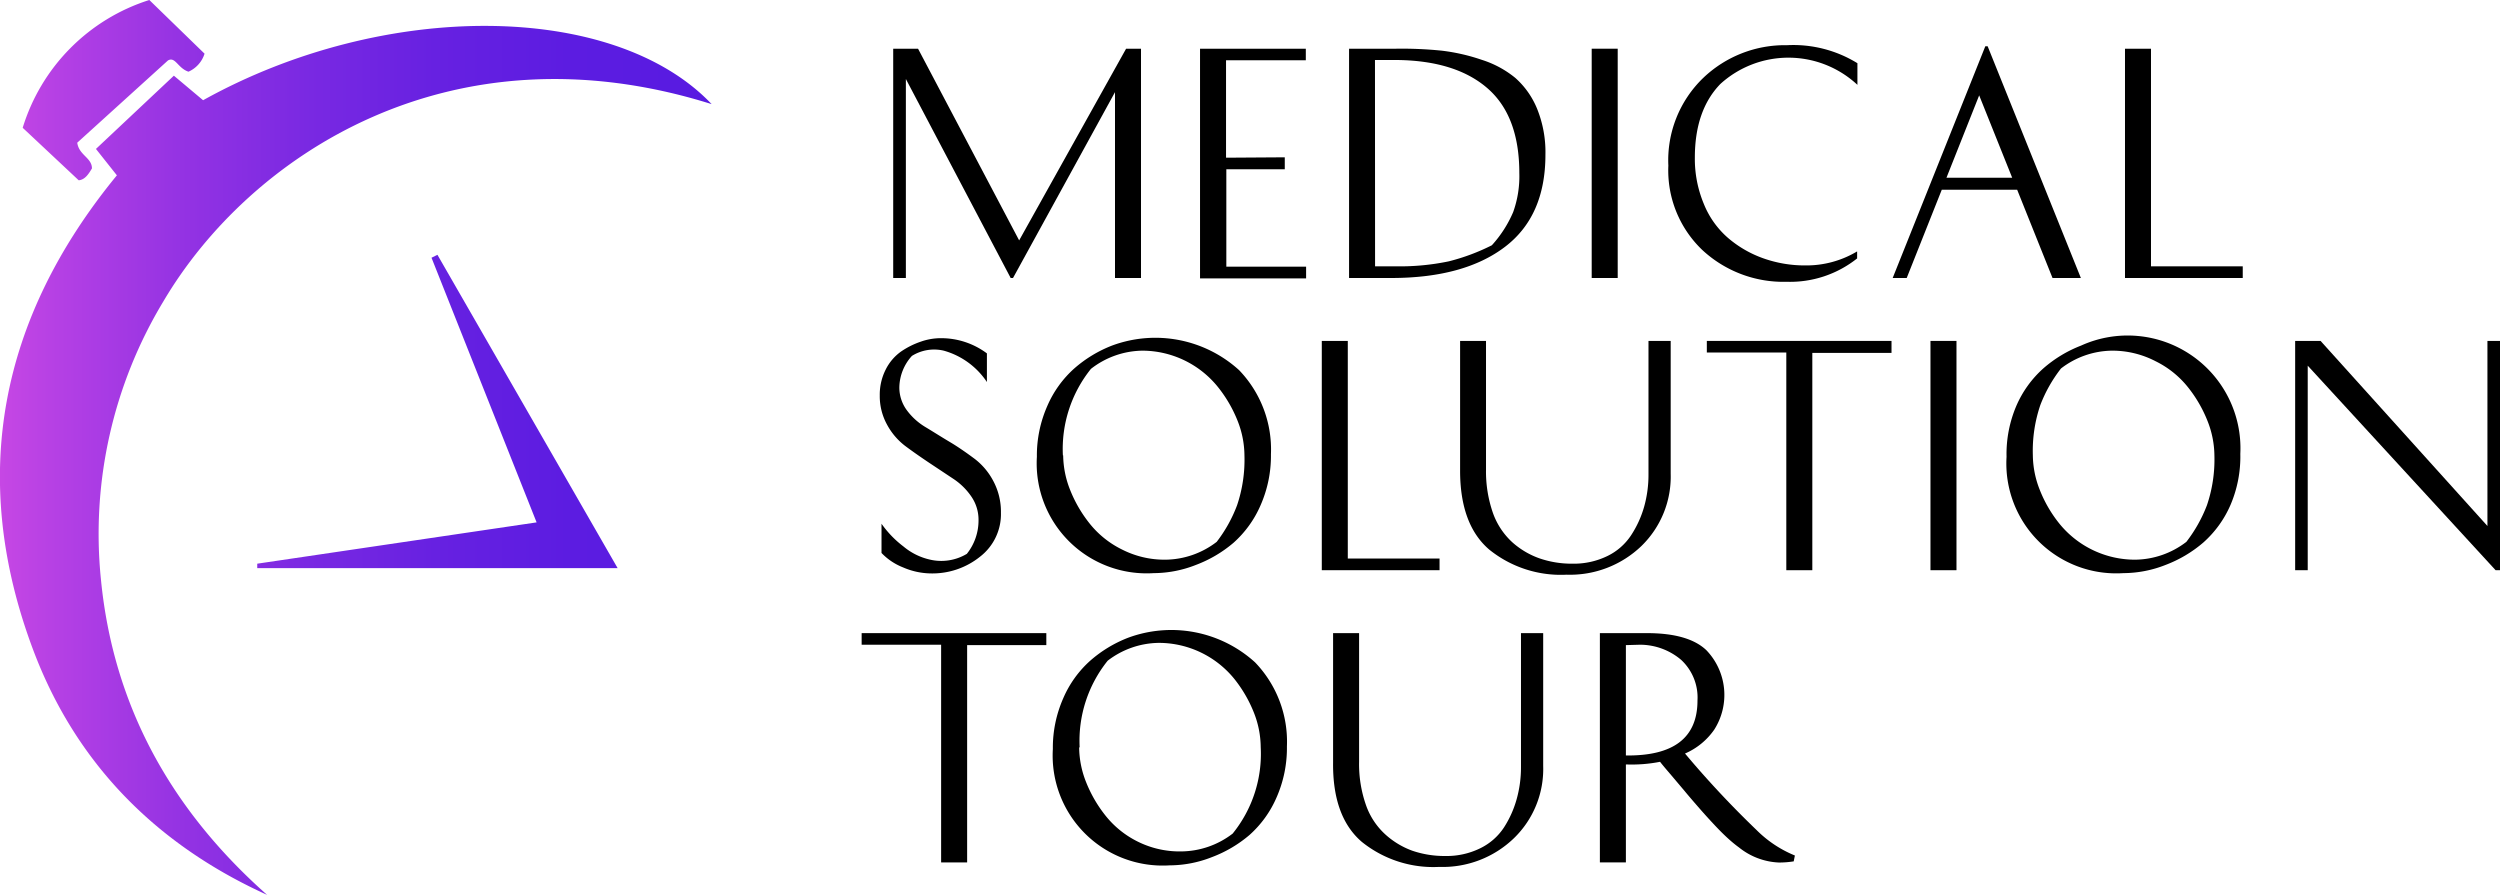 <svg xmlns="http://www.w3.org/2000/svg" xmlns:xlink="http://www.w3.org/1999/xlink" viewBox="0 0 256.66 91.87"><defs><style>.cls-1{fill:url(#linear-gradient);}</style><linearGradient id="linear-gradient" y1="45.94" x2="73.06" y2="45.94" gradientUnits="userSpaceOnUse"><stop offset="0" stop-color="#c647e4"/><stop offset="0.07" stop-color="#b741e4"/><stop offset="0.25" stop-color="#9533e3"/><stop offset="0.43" stop-color="#7a29e2"/><stop offset="0.61" stop-color="#6721e1"/><stop offset="0.8" stop-color="#5c1ce1"/><stop offset="1" stop-color="#581be1"/></linearGradient></defs><title>Asset 1</title><g id="Layer_2" data-name="Layer 2"><g id="Layer_24" data-name="Layer 24"><path d="M115.61,5h1.53V28.54h-2.67V9.46L104,28.54h-.24L93,8.11V28.54H91.7V5h2.55l10.38,19.68Z"/><path d="M131.9,16.15v1.23h-6v10h8.19v1.2H123.2V5h10.86V6.19h-8.19v10Z"/><path d="M138.5,28.54V5h4.83A40.67,40.67,0,0,1,148,5.2a19.89,19.89,0,0,1,4.12.94A10.35,10.35,0,0,1,155.57,8a8.54,8.54,0,0,1,2.24,3.18,11.88,11.88,0,0,1,.85,4.7q0,6.3-4.15,9.46T143,28.54Zm2.67-1.2h2a24.6,24.6,0,0,0,5.57-.51,21.35,21.35,0,0,0,4.42-1.65,12.13,12.13,0,0,0,2.19-3.41,10.91,10.91,0,0,0,.63-4q0-5.85-3.25-8.69t-9.26-2.92h-2.31Z"/><path d="M163.41,5h2.67V28.54h-2.67Z"/><path d="M190.69,6.49V8.71a10.39,10.39,0,0,0-14.07-.09Q174,11.32,174,16.18a12,12,0,0,0,.92,4.75,9.14,9.14,0,0,0,2.49,3.5A11.44,11.44,0,0,0,181,26.51a12.74,12.74,0,0,0,4.35.74,10.13,10.13,0,0,0,5.31-1.44v.72a11.06,11.06,0,0,1-7.23,2.4,12.24,12.24,0,0,1-8.67-3.27A11.29,11.29,0,0,1,171.28,17a11.74,11.74,0,0,1,3.58-9,12.14,12.14,0,0,1,8.6-3.36A12.52,12.52,0,0,1,190.69,6.49Z"/><path d="M213.63,28.54h-2.91l-3.63-9.06h-7.74l-3.6,9.06h-1.44l9.51-23.79h.24ZM203.19,9.79l-3.36,8.46h6.75Z"/><path d="M220.83,5V27.34h9.42v1.2H218.16V5Z"/><path d="M90.5,56.77v-3a10.53,10.53,0,0,0,2.26,2.34,6.44,6.44,0,0,0,2.75,1.35,5.1,5.1,0,0,0,3.75-.6,5.49,5.49,0,0,0,1.2-3.48,4.2,4.2,0,0,0-.75-2.42,6.69,6.69,0,0,0-1.88-1.83l-2.44-1.62c-.88-.59-1.7-1.16-2.45-1.72a6.8,6.8,0,0,1-1.87-2.19,6.07,6.07,0,0,1-.75-3,5.69,5.69,0,0,1,.61-2.66,5,5,0,0,1,1.59-1.86,8.32,8.32,0,0,1,2-1,6.17,6.17,0,0,1,2-.36,7.84,7.84,0,0,1,4.8,1.56v2.94A7.87,7.87,0,0,0,96.89,36a4.3,4.3,0,0,0-3.27.54,4.92,4.92,0,0,0-1.29,3.21,3.92,3.92,0,0,0,.78,2.38A6.51,6.51,0,0,0,95,43.84c.77.46,1.61,1,2.52,1.54s1.75,1.14,2.52,1.71a6.89,6.89,0,0,1,1.94,2.3,6.69,6.69,0,0,1,.78,3.24,5.52,5.52,0,0,1-2.13,4.51,7.81,7.81,0,0,1-5.07,1.73,7.37,7.37,0,0,1-2.85-.62A6.16,6.16,0,0,1,90.5,56.77Z"/><path d="M118.45,58.84a11.29,11.29,0,0,1-12-11.94,12.59,12.59,0,0,1,1.07-5.22,11,11,0,0,1,2.79-3.87,13,13,0,0,1,3.85-2.33A12.78,12.78,0,0,1,127.21,38a11.74,11.74,0,0,1,3.27,8.64,12.59,12.59,0,0,1-1.06,5.22,11,11,0,0,1-2.79,3.87A13,13,0,0,1,122.77,58,11.88,11.88,0,0,1,118.45,58.84Zm-9.3-12.09a9.83,9.83,0,0,0,.71,3.54,13.5,13.5,0,0,0,2,3.45,9.74,9.74,0,0,0,3.32,2.67,9.63,9.63,0,0,0,4.45,1.05,8.77,8.77,0,0,0,5.28-1.83A14.53,14.53,0,0,0,127,51.88a14.61,14.61,0,0,0,.76-5.13,9.81,9.81,0,0,0-.7-3.54,13.54,13.54,0,0,0-2-3.45A10,10,0,0,0,117.31,36,8.77,8.77,0,0,0,112,37.87a13.13,13.13,0,0,0-2.88,8.88Z"/><path d="M138.37,35V57.34h9.42v1.2H135.7V35Z"/><path d="M171.52,35V48.64a9.93,9.93,0,0,1-3,7.41A10.58,10.58,0,0,1,160.83,59a11.69,11.69,0,0,1-7.93-2.57q-3-2.56-3-8.11V35h2.66V48.22a12.93,12.93,0,0,0,.72,4.47,7.45,7.45,0,0,0,2,3,8.38,8.38,0,0,0,2.79,1.64,10.15,10.15,0,0,0,3.38.54,7.85,7.85,0,0,0,3.6-.8,6.08,6.08,0,0,0,2.42-2.14A10.61,10.61,0,0,0,168.8,52a12.12,12.12,0,0,0,.44-3.27V35Z"/><path d="M194.19,35v1.23h-8.13V58.54h-2.67V36.19h-8.16V35Z"/><path d="M198.19,35h2.67V58.54h-2.67Z"/><path d="M218,58.84A11.28,11.28,0,0,1,206,46.9,12.59,12.59,0,0,1,207,41.68a11,11,0,0,1,2.79-3.87,13,13,0,0,1,3.86-2.33A11.58,11.58,0,0,1,230,46.6,12.59,12.59,0,0,1,229,51.82a11,11,0,0,1-2.79,3.87A13,13,0,0,1,222.32,58,11.87,11.87,0,0,1,218,58.84ZM208.7,46.75a9.83,9.83,0,0,0,.71,3.54,13.24,13.24,0,0,0,2,3.45,10,10,0,0,0,7.77,3.72,8.77,8.77,0,0,0,5.28-1.83,14.79,14.79,0,0,0,2.11-3.75,14.59,14.59,0,0,0,.77-5.13,9.83,9.83,0,0,0-.71-3.54,13.5,13.5,0,0,0-2-3.45,9.74,9.74,0,0,0-3.32-2.67A9.64,9.64,0,0,0,216.86,36a8.74,8.74,0,0,0-5.27,1.83,14.53,14.53,0,0,0-2.12,3.75A14.59,14.59,0,0,0,208.7,46.75Z"/><path d="M256.66,58.54h-.45l-19.29-21v21h-1.29V35h2.61l17.13,19V35h1.29Z"/><path d="M107.42,65v1.23H99.29V88.54H96.62V66.19H88.46V65Z"/><path d="M120.09,88.84a11.29,11.29,0,0,1-12-11.94,12.59,12.59,0,0,1,1.07-5.22,11,11,0,0,1,2.79-3.87,13,13,0,0,1,3.85-2.33A12.78,12.78,0,0,1,128.85,68a11.74,11.74,0,0,1,3.27,8.64,12.59,12.59,0,0,1-1.06,5.22,11,11,0,0,1-2.79,3.87A13,13,0,0,1,124.41,88,11.88,11.88,0,0,1,120.09,88.84Zm-9.3-12.09a9.83,9.83,0,0,0,.71,3.54,13.5,13.5,0,0,0,2,3.45,9.74,9.74,0,0,0,3.32,2.67,9.63,9.63,0,0,0,4.45,1,8.77,8.77,0,0,0,5.28-1.83,13,13,0,0,0,2.88-8.88,9.81,9.81,0,0,0-.7-3.54,13.54,13.54,0,0,0-2-3.45A10,10,0,0,0,119,66a8.77,8.77,0,0,0-5.28,1.83,13.13,13.13,0,0,0-2.88,8.88Z"/><path d="M158.43,65V78.64a9.89,9.89,0,0,1-3,7.41A10.54,10.54,0,0,1,147.75,89a11.7,11.7,0,0,1-7.94-2.57q-3-2.57-2.95-8.11V65h2.67V78.22a12.7,12.7,0,0,0,.72,4.47,7.34,7.34,0,0,0,2,3A8.38,8.38,0,0,0,145,87.34a10.2,10.2,0,0,0,3.38.54,7.82,7.82,0,0,0,3.6-.8,6.11,6.11,0,0,0,2.43-2.14,10.58,10.58,0,0,0,1.3-2.91,12.12,12.12,0,0,0,.44-3.27V65Z"/><path d="M164.25,65h4.83q4.26,0,6.1,1.75a6.63,6.63,0,0,1,.81,8.16,7.05,7.05,0,0,1-3,2.45,99.78,99.78,0,0,0,7.35,7.86,11.94,11.94,0,0,0,3.93,2.61l-.12.6a9.31,9.31,0,0,1-1.53.12A7,7,0,0,1,178.53,87c-.28-.2-.59-.45-.92-.74s-.7-.64-1.11-1.06-.77-.81-1.09-1.16-.74-.82-1.26-1.42-.92-1.07-1.2-1.41l-1.31-1.55c-.59-.69-1-1.17-1.21-1.45a15.16,15.16,0,0,1-3.51.27V88.54h-2.67Zm2.67,1.23V77.56q7.35.09,7.35-5.64a5.27,5.27,0,0,0-1.67-4.17,6.53,6.53,0,0,0-4.24-1.56Z"/><path class="cls-1" d="M3.42,66.76C-3.29,48.94,0,32.62,12,18L9.85,15.29l8-7.52,3,2.52C39.46-.06,63.06.16,73.06,10.69,46.22,2.25,25.6,16,16.78,30.93a46.18,46.18,0,0,0-6.42,28.53c1.27,13.08,7.27,23.74,17.06,32.41C16.05,86.71,7.81,78.41,3.42,66.76ZM44.3,26.46,55.09,53.63,26.41,57.87l0,.46h37L44.91,26.16ZM19.35,7.36A3,3,0,0,0,21,5.51L15.33,0a19.86,19.86,0,0,0-13,13.12l5.75,5.39c.63-.06,1-.61,1.36-1.22,0-1.1-1.34-1.36-1.51-2.64l9.31-8.44C18,5.77,18.25,7,19.35,7.36Z"/></g></g></svg>
